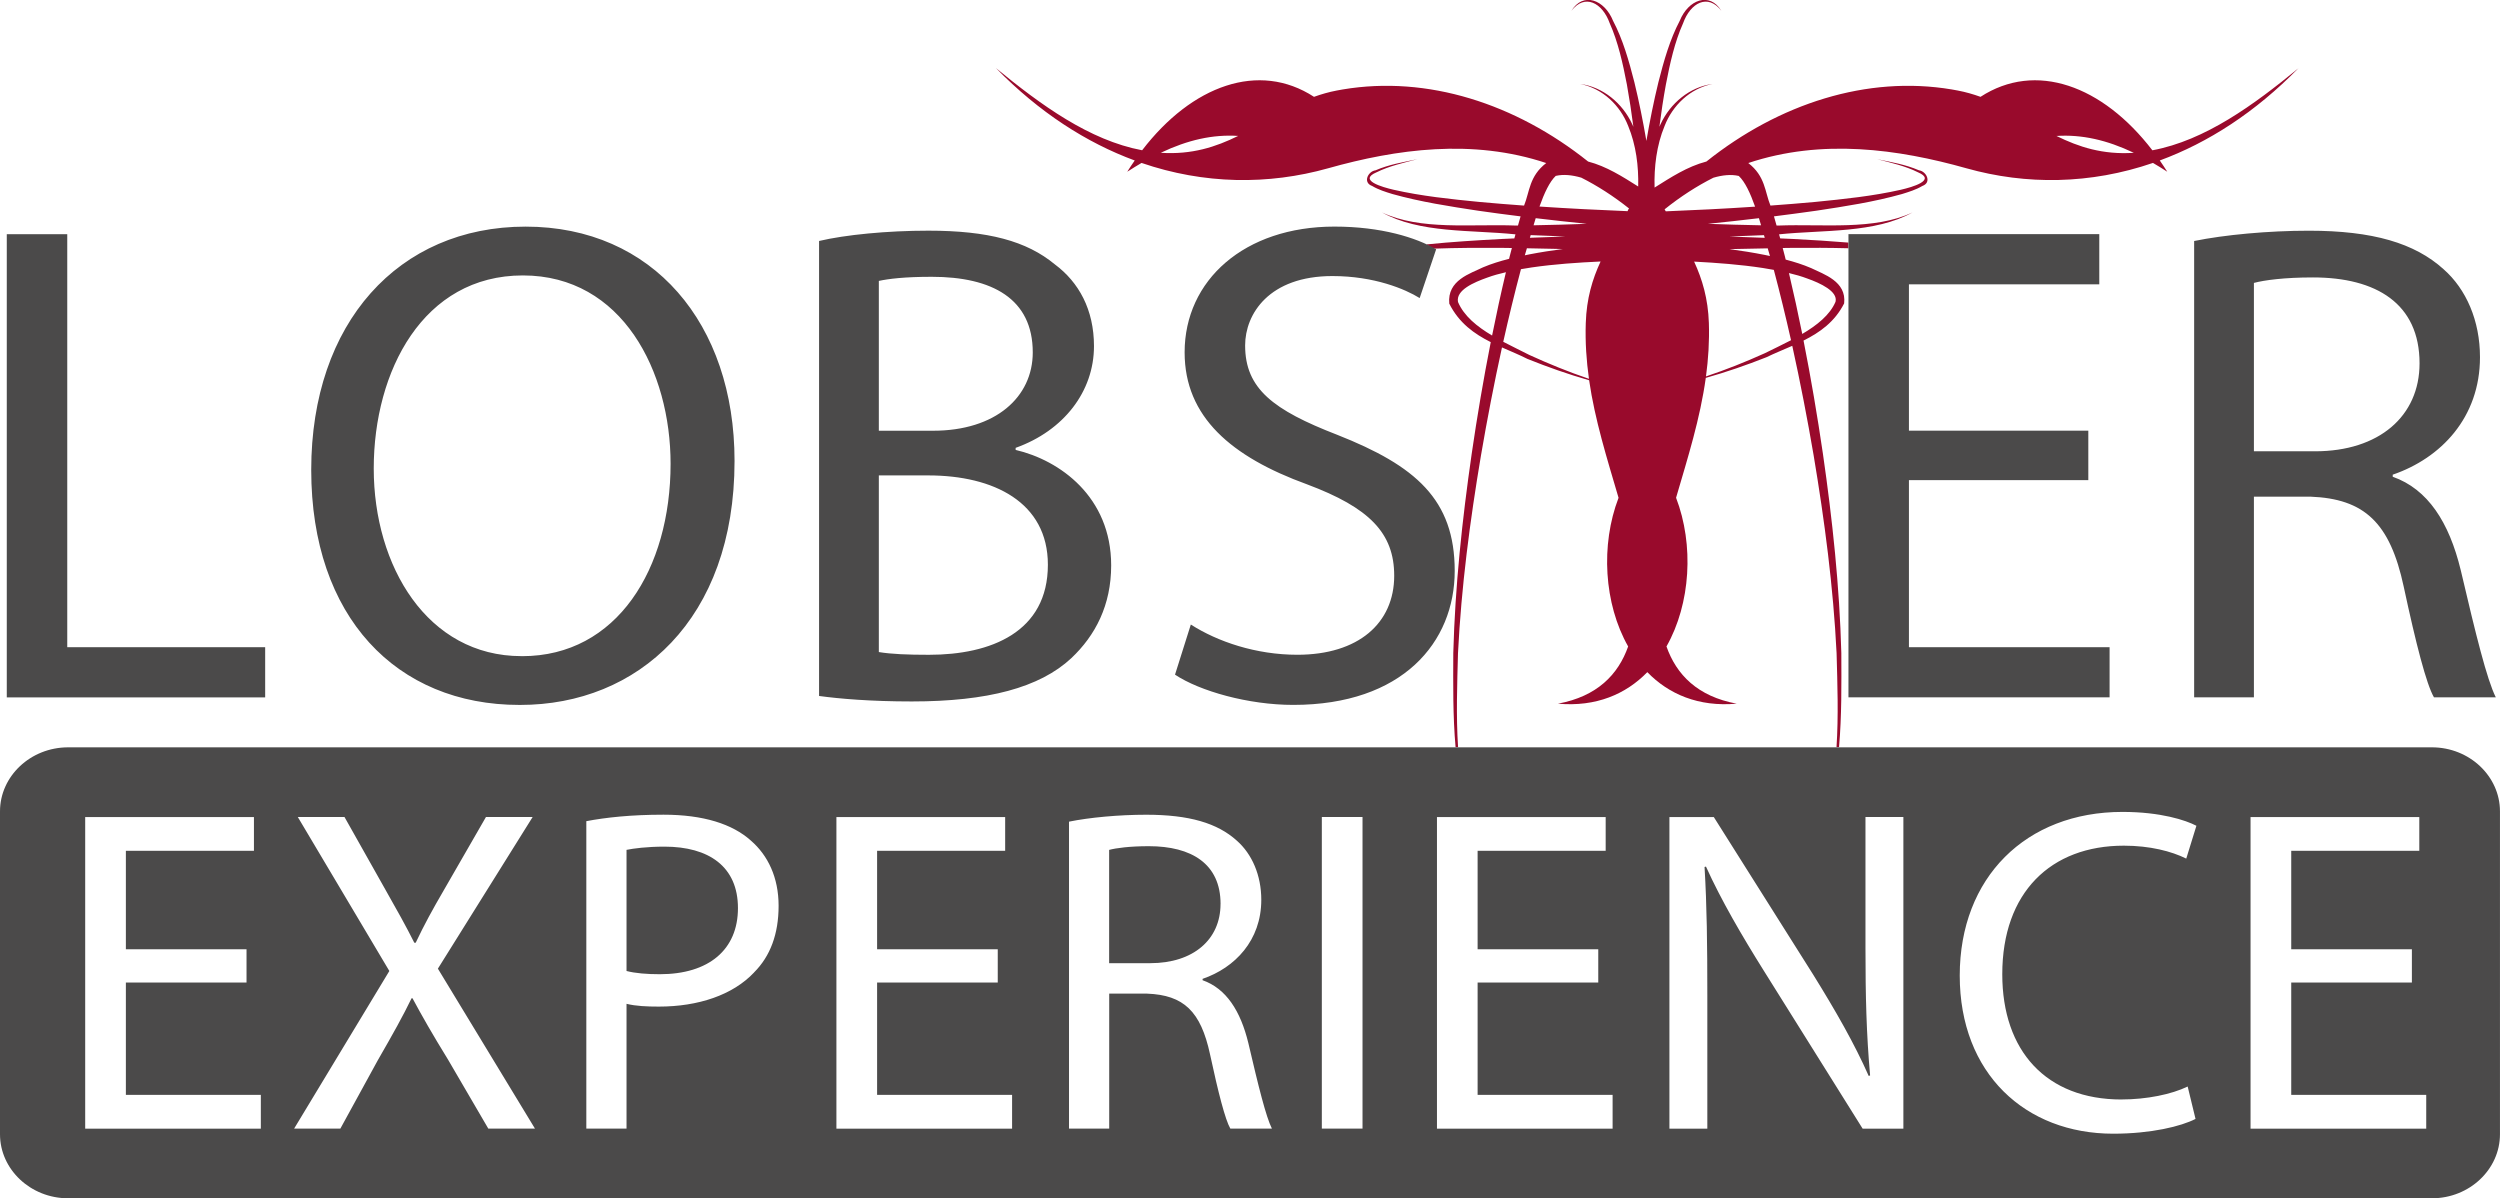 <?xml version="1.0" encoding="UTF-8"?><svg id="Ebene_1" xmlns="http://www.w3.org/2000/svg" viewBox="0 0 674.67 323.39"><defs><style>.cls-1{fill:#990a2c;}.cls-2{fill:#4b4a4a;}</style></defs><path class="cls-1" d="M554.97,36.69c6.8-.44,13.59,1.07,20.88,4.55-8.37,.56-14.89-1.59-20.88-4.55h0Zm-81.33,19.08c-8.03,.54-16.07,.94-24.1,1.26-.11-.18-.21-.36-.32-.54,4.31-3.45,8.7-6.28,13.17-8.53,2.42-.71,4.76-.96,6.85-.48,1.69,1.57,3.12,4.67,4.41,8.3h0Zm1.62,5.03c-4.79-.09-9.57-.22-14.35-.4,4.6-.47,9.19-.97,13.77-1.52,.2,.63,.39,1.27,.58,1.92h0Zm.99,3.38c-3.19-.13-6.37-.25-9.56-.35,3.12-.1,6.24-.23,9.35-.37,.07,.24,.14,.48,.21,.72h0Zm1.42,4.91c-.44-.1-.89-.19-1.33-.28-3.2-.64-6.41-1.15-9.63-1.58,3.45-.09,6.9-.16,10.34-.21,.21,.72,.41,1.4,.61,2.08h0Zm10.05,6.07c3.51,1.24,8.33,3.47,7.63,6.28-1.51,3.55-4.98,6.32-8.98,8.68-1.1-5.49-2.3-10.97-3.59-16.43,1.69,.4,3.35,.87,4.94,1.47h0Zm-11.49,20.18c-5.16,2.33-10.45,4.44-15.84,6.24,.63-4.68,.94-9.45,.78-14.42-.22-6.59-1.78-11.79-3.98-16.56,6.23,.33,12.43,.79,18.54,1.72,.99,.16,1.98,.33,2.97,.51,1.67,6.29,3.21,12.62,4.64,18.98-2.4,1.26-4.86,2.41-7.11,3.53h0Zm-48.28-8.18c-.17,5.19,.17,10.18,.86,15.07-5.49-1.86-10.86-4.05-16.11-6.45-2.22-1.14-4.64-2.29-7.02-3.54,1.47-6.57,3.05-13.1,4.78-19.6,.96-.17,1.93-.32,2.9-.47,6.14-.89,12.34-1.31,18.59-1.6-2.22,4.78-3.79,9.99-4,16.6h0Zm-25.28,3.39c-4.05-2.41-7.6-5.26-9.2-9.05-.64-3.22,4.34-5.32,7.85-6.57,1.64-.61,3.35-1.07,5.08-1.47-1.35,5.68-2.59,11.37-3.73,17.08h0Zm9.39-23.55c3.23,.05,6.46,.12,9.69,.2-3.01,.4-6.01,.86-9,1.44-.42,.09-.83,.17-1.25,.26,.18-.62,.37-1.24,.56-1.9h0Zm1.02-3.55c3.12,.14,6.24,.27,9.35,.37-3.19,.1-6.37,.22-9.56,.35,.07-.24,.14-.48,.21-.72h0Zm1.36-4.57c4.59,.55,9.18,1.05,13.77,1.52-4.78,.18-9.57,.31-14.35,.4,.19-.64,.38-1.28,.58-1.92h0Zm5.44-11.42c2.09-.48,4.43-.22,6.85,.48,4.37,2.2,8.68,4.97,12.9,8.32l-.28,.4-.1,.33c-7.93-.32-15.86-.72-23.79-1.25,1.29-3.63,2.73-6.72,4.41-8.3h0Zm-106.62-6.23c7.29-3.48,14.08-4.99,20.88-4.55-5.99,2.96-12.51,5.11-20.88,4.55h0Zm307.07-22.86c-12.07,9.92-25.22,19.53-39.47,22.19-13.44-17.52-31.51-24.1-46.38-14.43-1.95-.7-3.98-1.29-6.14-1.7-.56-.1-1.11-.21-1.66-.3-22.77-3.82-46.55,3.81-66.17,19.46-5.17,1.35-9.62,4.29-13.99,7.03-.16-5.56,.53-11.39,2.7-16.62,2.14-5.53,6.84-10.12,12.93-11.34-6.13,.78-11.42,5.22-14.01,10.84-.12,.24-.21,.48-.32,.71,.49-3.82,1.06-7.63,1.75-11.39,1.1-5.74,2.39-11.54,4.65-16.56,1.96-5.49,6.7-8.1,10.33-3.33-3.17-5.24-8.95-3-11.24,2.68-2.66,5.05-4.3,10.85-5.76,16.59-1.27,5.22-2.33,10.5-3.24,15.83-.91-5.32-1.97-10.6-3.24-15.83-1.46-5.74-3.1-11.55-5.76-16.59-2.28-5.68-8.07-7.92-11.24-2.68,3.63-4.77,8.38-2.16,10.34,3.33,2.25,5.03,3.54,10.83,4.64,16.56,.68,3.77,1.25,7.57,1.75,11.4-.11-.24-.21-.48-.32-.72-2.6-5.62-7.88-10.05-14.02-10.84,6.09,1.22,10.8,5.82,12.94,11.34,2.13,5.14,2.83,10.85,2.7,16.33-4.22-2.66-8.54-5.44-13.52-6.74-19.62-15.66-43.4-23.28-66.17-19.46-.56,.09-1.11,.19-1.66,.3-2.16,.41-4.19,1-6.14,1.7-14.88-9.67-32.94-3.1-46.38,14.42-14.24-2.67-27.39-12.27-39.47-22.19,11.71,11.98,24.44,20.15,37.47,24.95-.69,.99-1.37,1.99-2.02,3.04,1.31-.85,2.59-1.64,3.86-2.38,16.89,5.8,34.21,5.98,50.36,1.44,18.43-5.19,39-8.04,58.85-1.41-4.61,3.55-4.45,7.71-5.98,11.48-4.05-.29-8.1-.62-12.14-.99-7.74-.76-15.53-1.57-23.05-3.28-3.12-.72-9.66-2.58-4.61-4.72,3.38-1.68,7.26-2.55,11.01-3.53-3.81,.79-7.69,1.44-11.29,3-2.02,.25-3.53,3.3-.91,4.23,1.72,1.02,3.61,1.6,5.5,2.18,7.57,2.12,15.34,3.31,23.08,4.49,3.82,.55,7.65,1.06,11.47,1.53-.24,.82-.47,1.65-.7,2.47-.18,0-.37,0-.55,.01-12.01-.47-25.78,1.37-36.14-3.54,10.15,5.67,24.02,4.67,36.01,5.91-.1,.37-.2,.73-.3,1.1-1.2,.06-2.39,.1-3.59,.16-6.68,.36-13.36,.77-20.02,1.45-.18,.02,1.32,1.17,2.2,1.14,5.96-.21,11.92-.24,17.89-.2,.95,0,1.9,.03,2.85,.04-.2,.79-.42,1.58-.62,2.37-.04,.18-.09,.36-.13,.55-2.37,.6-4.73,1.32-7.03,2.29-3.37,1.68-9.74,3.45-9.11,9.81,2.64,5.25,6.75,8.15,11.19,10.38-1.97,10-3.67,20.04-5.14,30.12-2.57,17.84-4.49,35.79-4.97,53.79-.03,8.34-.13,16.96,.62,25.4h.67c-.55-8.43-.24-17.02-.02-25.35,.89-17.9,3.23-35.73,6.21-53.43,1.67-9.74,3.54-19.45,5.66-29.1,2.33,1.03,4.67,1.99,6.88,3.1,5.46,2.2,11,4.15,16.64,5.76,1.56,10.74,4.79,20.97,7.94,31.72-4.87,12.7-3.96,28.57,2.59,40.12-2.68,7.6-8.37,13.48-18.95,15.44,10.31,.92,18.35-2.58,24.12-8.51,5.77,5.93,13.81,9.43,24.12,8.51-10.58-1.96-16.27-7.84-18.95-15.44,6.55-11.55,7.46-27.43,2.59-40.13,3.21-10.96,6.5-21.38,8.02-32.35,5.54-1.56,11-3.45,16.36-5.57,2.24-1.09,4.62-2.04,6.98-3.08,2.16,9.79,4.07,19.64,5.76,29.52,2.97,17.7,5.31,35.53,6.2,53.43,.23,8.33,.53,16.93-.02,25.37l.68-.02c.74-8.43,.65-17.06,.62-25.4-.48-18-2.4-35.96-4.97-53.79-1.5-10.21-3.22-20.4-5.23-30.53,4.39-2.19,8.43-5.03,10.96-10.03,.69-5.95-5.52-7.86-8.89-9.52-2.25-.97-4.56-1.69-6.89-2.3-.06-.25-.12-.51-.18-.76-.2-.79-.41-1.58-.62-2.37,.95,0,1.9-.03,2.85-.04,4.96-.03,9.92-.02,14.88,.11v-1.53c-4.94-.41-9.88-.71-14.82-.97-1.2-.06-2.39-.1-3.59-.16-.1-.37-.2-.73-.3-1.1,11.99-1.24,25.86-.24,36.01-5.91-10.36,4.9-24.13,3.07-36.14,3.54-.19,0-.37,0-.55-.01-.23-.82-.46-1.65-.7-2.47,3.82-.48,7.64-.99,11.46-1.53,7.74-1.17,15.51-2.36,23.08-4.49,1.88-.59,3.78-1.16,5.5-2.18,2.62-.93,1.11-3.97-.91-4.23-3.59-1.56-7.47-2.21-11.28-3,3.75,.97,7.63,1.84,11,3.53,5.05,2.13-1.49,4-4.61,4.72-7.53,1.71-15.32,2.51-23.05,3.28-4.04,.37-8.09,.7-12.14,.99-1.53-3.77-1.37-7.92-5.98-11.48,19.85-6.64,40.42-3.78,58.85,1.41,16.16,4.55,33.47,4.36,50.36-1.44,1.27,.74,2.56,1.53,3.86,2.38-.66-1.05-1.33-2.05-2.02-3.04,13.02-4.8,25.76-12.97,37.46-24.95h0Z"/><path class="cls-2" d="M179.31,228.48c11.98,0,19.84,5.37,19.84,16.59s-7.86,17.84-21.09,17.84c-3.49,0-6.61-.25-8.98-.87v-32.69c1.87-.38,5.49-.87,10.23-.87h0Zm150.08,15.47c0-10.85-7.86-15.59-19.34-15.59-5.24,0-8.86,.5-10.73,1v30.57h11.1c11.6,0,18.96-6.36,18.96-15.97h0Zm325.37,60.63v-9.11h-36.43v-30.31h32.56v-8.98h-32.56v-26.57h34.56v-9.11h-45.54v84.09h47.41Zm-82.22-7.86c-20.33,0-32.19-13.1-32.19-33.81,0-22.08,13.1-34.69,32.81-34.69,6.99,0,12.85,1.5,16.84,3.49l2.74-8.86c-2.87-1.5-9.6-3.74-19.96-3.74-26.07,0-43.91,17.72-43.91,44.17s17.72,42.67,41.42,42.67c10.24,0,18.34-1.99,22.21-3.99l-2.12-8.74c-4.37,2.12-11.1,3.49-17.84,3.49h0Zm-58.88,7.86v-84.09h-10.23v35.31c0,12.97,.25,23.21,1.25,34.43l-.38,.13c-3.86-8.73-8.86-17.47-14.97-27.32l-26.83-42.54h-11.98v84.09h10.23v-35.93c0-13.98-.12-24.08-.75-34.68l.38-.12c4.12,9.11,9.73,18.71,15.59,28.07l26.7,42.67h10.98Zm-78.47,0v-9.11h-36.43v-30.31h32.56v-8.98h-32.56v-26.57h34.56v-9.11h-45.53v84.09h47.41Zm-67.49,0v-84.09h-10.98v84.09h10.98Zm-35.68,0h11.23c-1.62-3.24-3.62-11.35-6.36-23.08-2.12-8.73-5.99-14.72-12.35-16.97v-.37c8.73-3,15.84-10.36,15.84-21.33,0-6.61-2.49-12.35-6.61-15.97-5.24-4.74-12.85-6.99-24.45-6.99-7.36,0-15.35,.75-20.83,1.87v82.84h10.85v-36.43h10.23c9.86,.38,14.47,4.74,16.97,16.34,2.25,10.48,4.12,17.72,5.49,20.09h0Zm-58.89,0v-9.11h-36.43v-30.31h32.56v-8.98h-32.56v-26.57h34.56v-9.11h-45.54v84.09h47.41Zm-69.62-42.17c4.37-4.37,6.61-10.35,6.61-17.97s-2.87-13.6-7.48-17.59c-4.99-4.49-12.85-6.99-23.58-6.99-8.73,0-15.6,.75-20.83,1.75v82.97h10.85v-33.68c2.5,.62,5.49,.75,8.74,.75,10.6,0,19.96-3.12,25.7-9.23h0Zm-71.74,42.17h12.6l-26.2-43.17,25.57-40.92h-12.6l-11.35,19.71c-3.12,5.36-5.24,9.23-7.61,14.22h-.37c-2.25-4.49-4.62-8.73-7.74-14.22l-11.1-19.71h-12.6l24.7,41.55-25.7,42.54h12.48l10.11-18.46c4.24-7.36,6.74-11.85,9.11-16.72h.25c2.62,4.87,5.24,9.48,9.61,16.59l10.85,18.59h0Zm-61.38,0v-9.11H33.97v-30.31h32.56v-8.98H33.97v-26.57h34.56v-9.11H22.99v84.09h47.41Zm585.9-102.9c10.12,0,18.37,7.78,18.37,17.29v87.12c0,9.51-8.25,17.29-18.37,17.29H18.39c-10.13,0-18.39-7.78-18.39-17.29v-87.12c0-9.52,8.26-17.29,18.39-17.29H656.29ZM1.83,63.2v125H71.56v-13.54H18.15V63.2H1.83Zm139.09,113.87h-.19c-25.41,0-39.87-24.3-39.87-50.63s13.35-52.11,40.24-52.11,39.87,25.96,39.87,50.82c0,28.37-14.47,51.93-40.06,51.93h0Zm-.74,13.17h.19c31.71,0,57.86-23,57.86-65.84,0-37.09-22.07-63.24-56.38-63.24s-57.86,25.96-57.86,65.65,23,63.43,56.19,63.43h0Zm96.99-14.28v-47.66h13.35c17.62,0,32.27,7.23,32.27,24.11,0,18.18-15.39,24.3-32.09,24.3-5.75,0-10.2-.18-13.54-.74h0Zm0-59.72v-40.43c2.6-.56,6.86-1.11,14.28-1.11,16.32,0,27.26,5.93,27.26,20.4,0,12.06-10.02,21.14-26.89,21.14h-14.65Zm-16.13-51.19v122.77c5.38,.74,13.91,1.48,25.04,1.48,20.4,0,34.49-3.71,43.03-11.68,6.49-6.12,10.76-14.28,10.76-25.04,0-18.55-13.91-28.38-25.78-31.16v-.56c12.98-4.64,21.14-15.21,21.14-27.45,0-9.83-4.08-17.25-10.57-22.07-7.6-6.3-17.99-9.09-34.12-9.09-11.13,0-22.44,1.11-29.49,2.78h0Zm100.33,103.48l-4.27,13.54c6.68,4.45,19.84,8.16,31.9,8.16,29.49,0,43.58-16.88,43.58-36.17s-10.57-28.37-31.71-36.72c-17.25-6.68-24.85-12.43-24.85-24.11,0-8.53,6.49-18.73,23.55-18.73,11.31,0,19.66,3.52,23.55,5.94l4.45-13.17c-5.38-3.15-14.83-6.12-27.45-6.12-24.3,0-40.43,14.47-40.43,33.94,0,17.43,12.61,28.19,33.01,35.61,16.88,6.31,23.55,13.17,23.55,24.67,0,12.8-9.65,21.33-26.15,21.33-11.12,0-21.51-3.52-28.74-8.16h0Zm242.2-38.95v-13.35h-48.41v-39.5h51.37v-13.54h-67.69v125h70.47v-13.54h-54.15v-45.07h48.41Zm44.69-7.79v-45.44c2.78-.74,8.16-1.48,15.95-1.48,17.06,0,28.75,7.05,28.75,23.18,0,14.28-10.95,23.74-28.19,23.74h-16.51Zm-16.13-56.75v123.14h16.13v-54.15h15.21c14.65,.56,21.52,7.05,25.22,24.3,3.34,15.58,6.12,26.33,8.16,29.86h16.69c-2.41-4.82-5.38-16.88-9.46-34.31-3.15-12.98-8.9-21.88-18.36-25.22v-.56c12.98-4.45,23.55-15.39,23.55-31.71,0-9.83-3.71-18.36-9.83-23.74-7.79-7.05-19.1-10.39-36.35-10.39-10.94,0-22.82,1.11-30.97,2.78h0Z"/></svg>